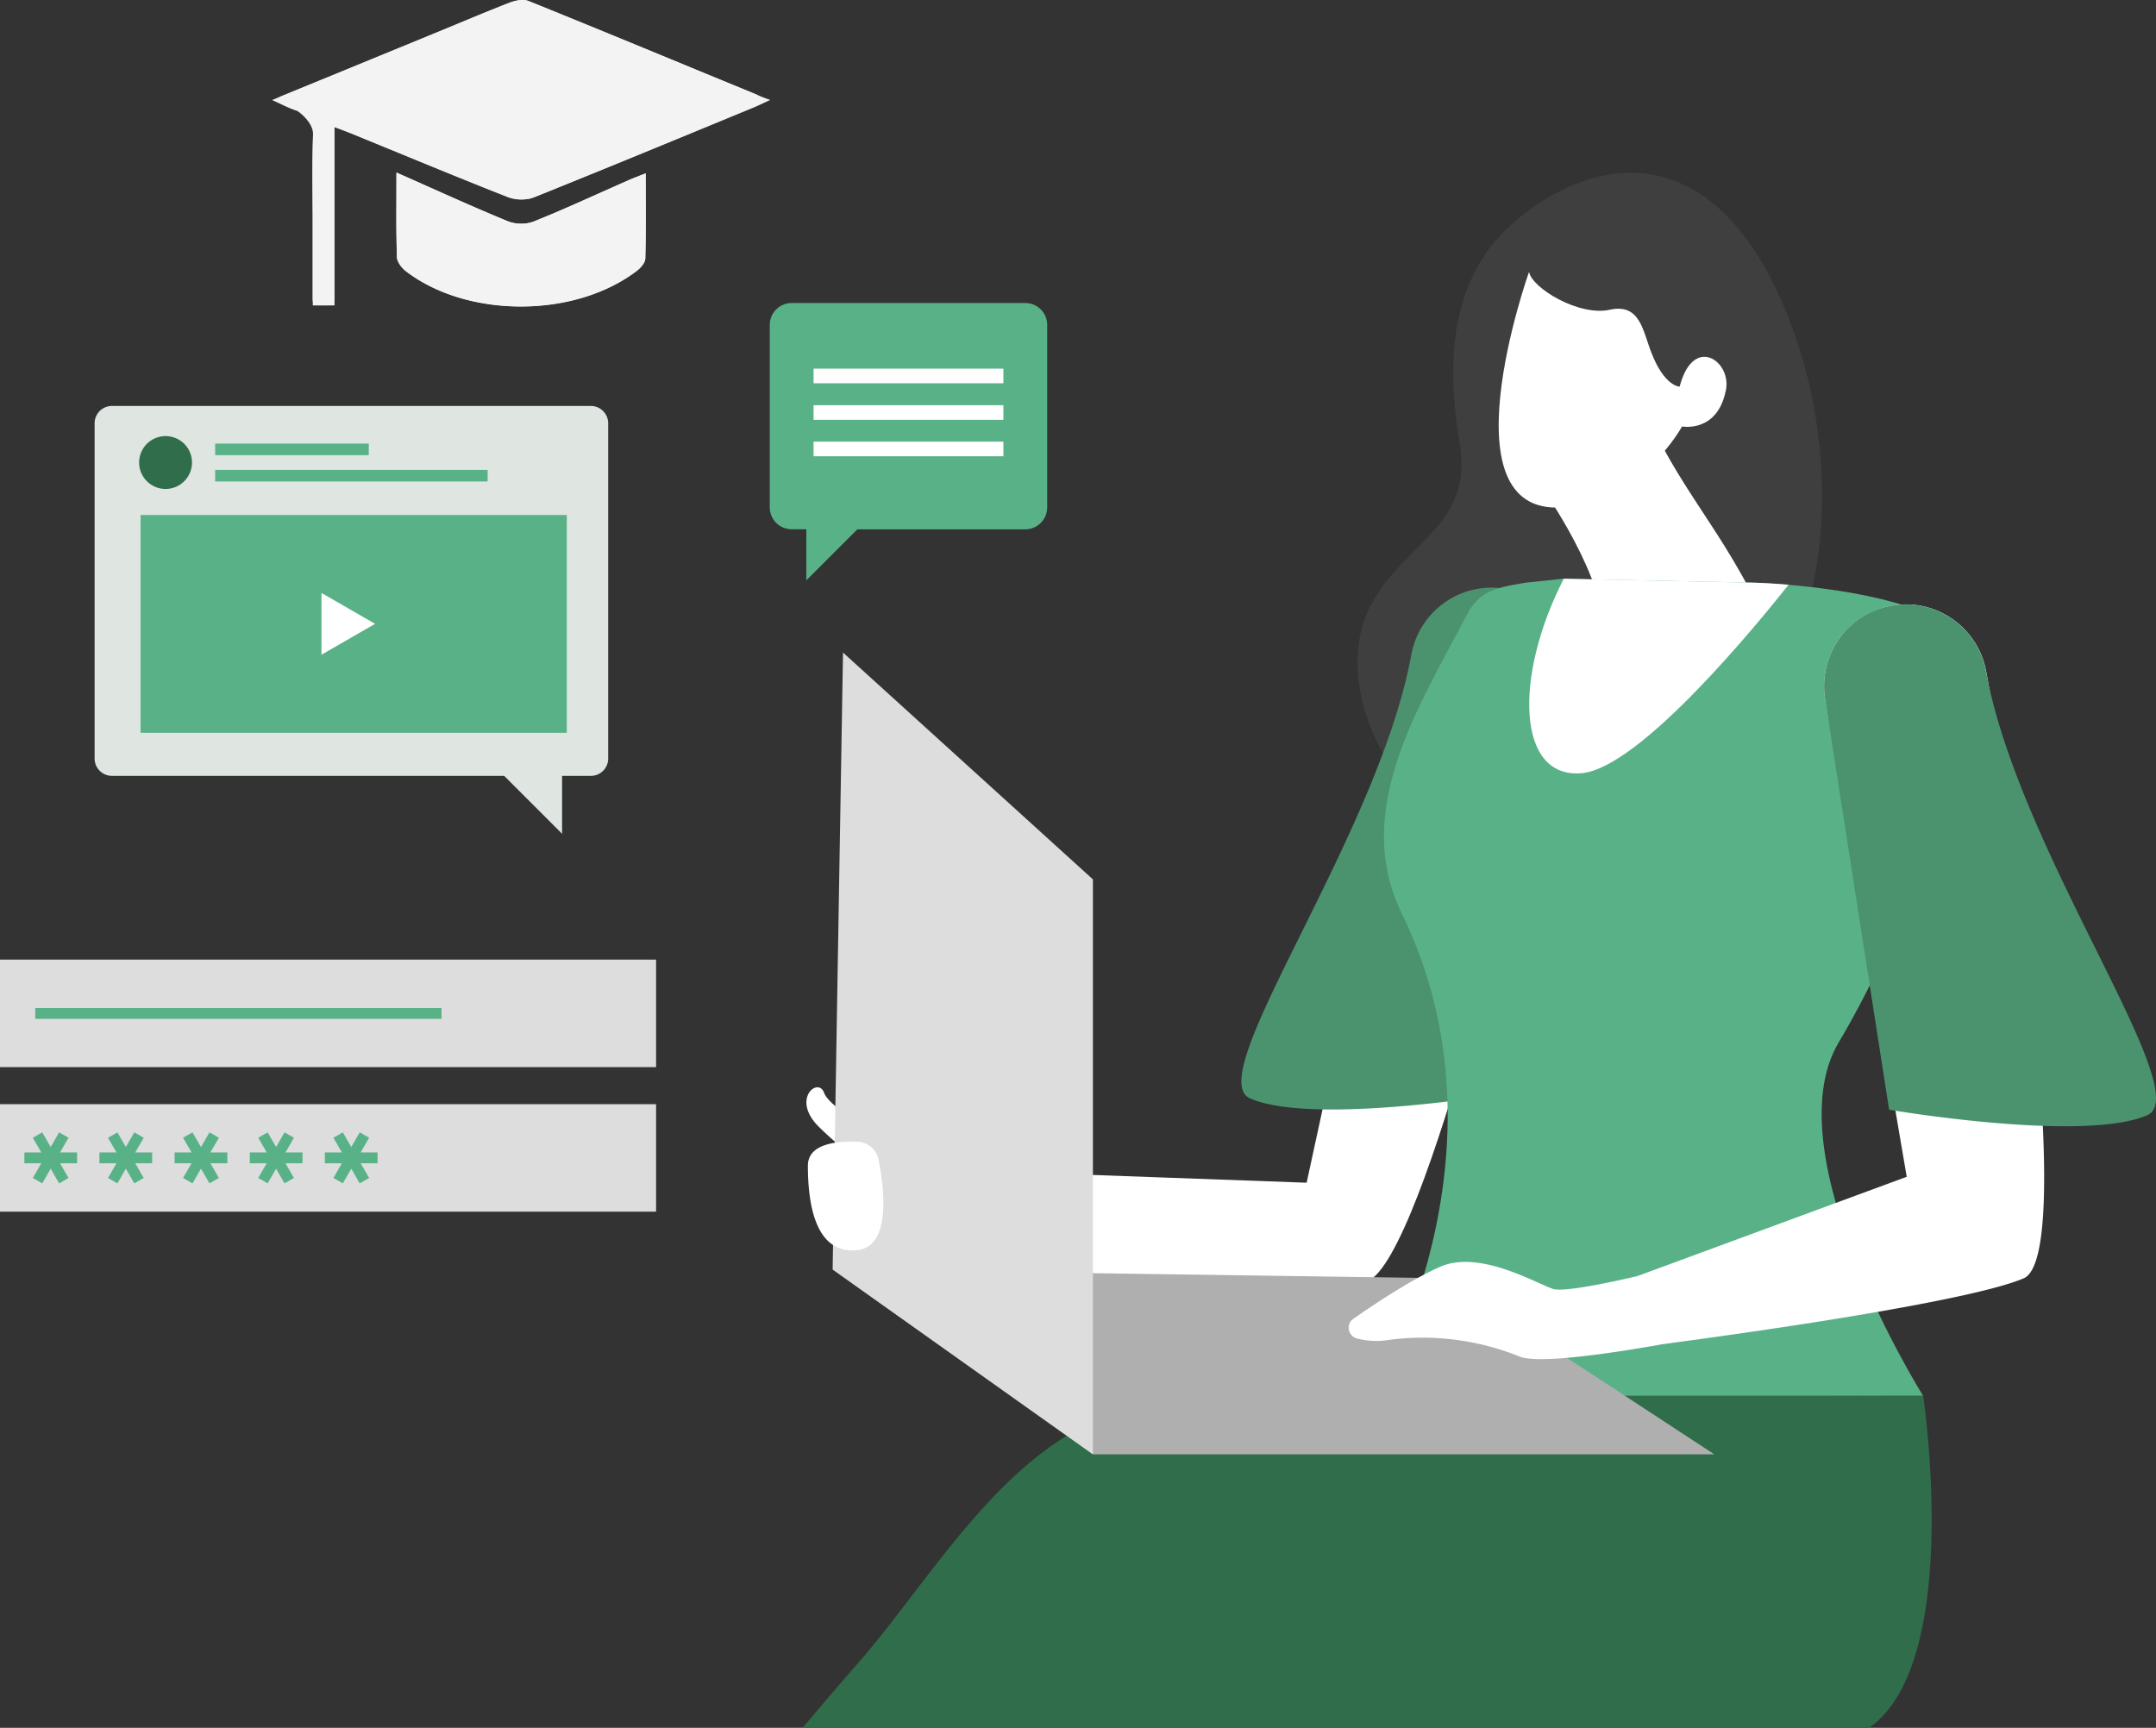 <svg xmlns="http://www.w3.org/2000/svg" viewBox="0 0 1786.67 1432.05"><rect x="0" y="0" width="1786.67" height="1432.05" fill="#333333" stroke="none"/><defs><style>.cls-1,.cls-14{fill:#ddd;}.cls-2{fill:none;stroke:#59b287;stroke-miterlimit:10;stroke-width:9px;}.cls-12,.cls-3{fill:#59b287;}.cls-10,.cls-4{fill:#fff;}.cls-5{fill:#dfe5e1;}.cls-6,.cls-8{fill:#306d4a;}.cls-7{fill:#f3f3f3;}.cls-10,.cls-11,.cls-12,.cls-13,.cls-14,.cls-8,.cls-9{fill-rule:evenodd;}.cls-9{fill:#3f3f3f;}.cls-11{fill:#4a936e;}.cls-13{fill:#afafaf;}</style></defs><g id="Layer_2" data-name="Layer 2"><g id="Layer_1-2" data-name="Layer 1"><g id="Layer_2-2" data-name="Layer 2"><rect class="cls-1" y="915.15" width="543.7" height="89.1"/><line class="cls-2" x1="20.2" y1="959.65" x2="63.9" y2="959.65"/><line class="cls-2" x1="31.1" y1="978.55" x2="52.9" y2="940.75"/><line class="cls-2" x1="52.9" y1="978.55" x2="31.1" y2="940.75"/><line class="cls-2" x1="82.4" y1="959.65" x2="126.1" y2="959.65"/><line class="cls-2" x1="93.4" y1="978.55" x2="115.2" y2="940.75"/><line class="cls-2" x1="115.2" y1="978.55" x2="93.4" y2="940.75"/><line class="cls-2" x1="144.7" y1="959.65" x2="188.4" y2="959.65"/><line class="cls-2" x1="155.6" y1="978.55" x2="177.5" y2="940.75"/><line class="cls-2" x1="177.5" y1="978.55" x2="155.6" y2="940.75"/><line class="cls-2" x1="207" y1="959.65" x2="250.7" y2="959.65"/><line class="cls-2" x1="217.9" y1="978.55" x2="239.7" y2="940.75"/><line class="cls-2" x1="239.7" y1="978.55" x2="217.9" y2="940.75"/><line class="cls-2" x1="269.2" y1="959.65" x2="312.9" y2="959.65"/><line class="cls-2" x1="280.2" y1="978.55" x2="302" y2="940.75"/><line class="cls-2" x1="302" y1="978.55" x2="280.2" y2="940.75"/><rect class="cls-1" y="795.35" width="543.7" height="89.1"/><line class="cls-2" x1="29.2" y1="839.95" x2="365.9" y2="839.95"/><path class="cls-3" d="M637.9,420.55a18.12,18.12,0,0,0,18.2,18.1h12.1V481l42.3-42.3H849.6a18.18,18.18,0,0,0,18.2-18.1V269.25a18.12,18.12,0,0,0-18.2-18.1H656.1a18.18,18.18,0,0,0-18.2,18.1v151.3Z"/><rect class="cls-4" x="674.2" y="305.55" width="157.3" height="12.1"/><rect class="cls-4" x="674.2" y="335.85" width="157.3" height="12.1"/><rect class="cls-4" x="674.2" y="366.05" width="157.3" height="12.1"/><polygon class="cls-5" points="465.8 579.15 465.8 691.05 368.9 594.15 465.8 579.15"/><path class="cls-5" d="M78.4,628.65a14.4,14.4,0,0,0,14.4,14.4H489.6a14.34,14.34,0,0,0,14.4-14.4V350.85a14.4,14.4,0,0,0-14.4-14.4H92.8a14.4,14.4,0,0,0-14.4,14.4Z"/><path class="cls-6" d="M159.1,383.35a21.9,21.9,0,1,1-21.9-21.9A21.89,21.89,0,0,1,159.1,383.35Z"/><rect class="cls-3" x="178.3" y="389.45" width="225.8" height="9.6"/><rect class="cls-3" x="178.3" y="367.65" width="127.3" height="9.6"/><rect class="cls-3" x="116.5" y="426.85" width="353.2" height="180.5"/><polygon class="cls-4" points="310.8 517.05 288.6 529.85 266.4 542.65 266.4 517.05 266.4 491.45 288.6 504.25 310.8 517.05"/><g id="fdkmDs.tif"><path class="cls-7" d="M535,143.65c-.4.2-.8.3-1.2.5a11.22,11.22,0,0,1-1.3.5c-.5.2-1.1.4-1.6.6s-1,.4-1.4.6c-1.2.5-2.4,1-3.6,1.4-1.6.6-3.1,1.3-4.6,1.9-19.9,8.8-39.7,17.8-59.6,26.4-2.8,1.2-5.6,2.4-8.4,3.5-3.6,1.5-7.1,2.9-10.7,4.4a21.13,21.13,0,0,1-3.8,1.2,31.67,31.67,0,0,1-17.6-1.1c-9.4-3.9-18.8-7.9-28.3-12-8.4-3.7-16.9-7.4-25.6-11.3-12.6-5.6-25.4-11.4-38.8-17.2V162c0,10.1-.1,20,0,29.7.1,7.2.2,14.3.4,21.4.1,4,4,9,7.5,11.7,13.6,10.4,29.8,18,47.2,22.8,1,.3,2.1.6,3.1.8,3.1.8,6.2,1.5,9.4,2.1a183.59,183.59,0,0,0,35.6,3.4c2.1,0,4.2,0,6.3-.1h.5l5.8-.3a2.77,2.77,0,0,0,.9-.1c1.8-.1,3.6-.3,5.4-.5.5,0,.9-.1,1.4-.1l4.9-.6,1.8-.3c1.5-.2,2.9-.4,4.4-.7.8-.1,1.5-.3,2.3-.4a14.16,14.16,0,0,0,2-.4,173.06,173.06,0,0,0,21.7-5.8,18,18,0,0,0,2.1-.8c.5-.2,1.1-.4,1.6-.6,1.5-.6,3.1-1.2,4.6-1.8.3-.1.7-.3,1-.4,1.7-.7,3.4-1.4,5-2.2a138,138,0,0,0,24.1-14.3c.6-.5,1.2-1,1.9-1.6a18.55,18.55,0,0,0,4.6-6h0a7.22,7.22,0,0,0,.7-2.8C535.3,191.25,535,168.25,535,143.65Zm91.9-65.3a.1.1,0,0,1-.1-.1c-4.5-1.8-8.9-3.7-13.4-5.5h0c-11.5-4.7-22.9-9.4-34.3-14.1-3.9-1.6-7.9-3.3-11.8-4.9-26.7-11-53.1-21.9-79.5-32.7-7.9-3.2-15.7-6.4-23.6-9.6-8.7-3.5-17.3-7-26-10.5h0a21.72,21.72,0,0,0-2.4-.7c-4.1-.7-9.1.4-12.9,1.8-19.9,7.7-39.6,16.1-59.3,24.2-5.7,2.3-11.3,4.7-17,7-10.5,4.3-20.9,8.6-31.5,12.9-27,11.1-54.3,22.3-82.4,33.8l-7.2,3c8.3,3.6,14.3,7.1,20.7,8.8h.1c10.5,2.7,13.4,8.7,13.2,18.9v.9c-.7,22.1-.4,44.2-.3,66.4v75.2h18V105.25h0c4.9,1.9,8.7,3.2,12.3,4.7.5.2,1,.4,1.6.6,10.8,4.4,21.6,8.9,32.5,13.3s21.6,8.9,32.5,13.3c9.3,3.8,18.6,7.6,27.9,11.3,12.4,5,24.8,10,37.3,14.9.4.1.8.3,1.2.4a36.19,36.19,0,0,0,5.2,1.2,37.17,37.17,0,0,0,10-.1,24.37,24.37,0,0,0,2.6-.6,5.64,5.64,0,0,0,1.2-.4c.4-.1.8-.3,1.2-.4,6.1-2.5,12.3-4.9,18.4-7.4.9-.4,1.9-.8,2.9-1.2,2-.8,3.9-1.6,5.9-2.4,51.6-20.8,103.1-42.1,154.6-63.3,4.1-1.7,8.1-3.7,13.8-6.3C634.2,81.45,630.5,80,626.9,78.35Z"/><path class="cls-7" d="M626.7,78.35a5.08,5.08,0,0,1,0,9.4c-33.6,14.1-133.2,55.4-184.3,75.8-6.2,2.5-15.1,2.4-21.4-.1-43.6-17.1-86.7-35.2-130.1-52.9-4.1-1.7-8.3-3.2-13.9-5.3v143a4.8,4.8,0,0,1-4.8,4.8h-8.3a4.8,4.8,0,0,1-4.8-4.8v-59.2c0-25.9-.6-51.7.3-77.6.3-10.7-13.2-19.8-13.3-19.7s-7.6-3.5-13.6-6.2a3,3,0,0,1,.1-5.6c44.9-18.4,87.9-36.1,130.8-53.7,19.8-8.1,39.4-16.5,59.3-24.2,4.7-1.8,11.1-2.9,15.4-1.2C500.6,26.25,562.8,52.05,626.7,78.35Z"/><path class="cls-7" d="M328.6,143.05c32.7,14.5,62.4,28.1,92.6,40.5a31.47,31.47,0,0,0,21.4,0c26.5-10.7,52.5-22.8,78.7-34.3,4-1.8,8.2-3.3,13.8-5.5,0,24.6.3,47.6-.3,70.6-.1,3.6-4,7.9-7.3,10.4-51.6,39.1-139.9,39.1-191,.1-3.5-2.7-7.4-7.7-7.5-11.7C328.2,190.45,328.6,167.85,328.6,143.05Z"/></g></g><g id="Person-8"><path class="cls-8" d="M1548.9,1432.05H665.1c18.7-22.1,33.7-39.7,43.4-50.7,17-19.2,33.8-41.3,51.1-63.9,36.3-47.4,75.2-97.2,124.4-127.5a197,197,0,0,1,21.7-11.7,180.5,180.5,0,0,1,65.9-16.9c42.6-2.6,126.1-4,218.4-4.6,50.9-.4,104.6-.5,155.6-.6h0c109.6-.1,206.8.4,238.3.5h9.8C1593.7,1156.75,1627,1377.65,1548.9,1432.05Z"/><path id="Path_1153" data-name="Path 1153" class="cls-9" d="M1499.7,320.45c5.3,22.8,43,191.6-70.8,298.2-53.3,50-158.8,104.6-235,56.9-55.3-34.7-85-116.8-59.9-169.8,26.5-55.9,87.4-68.5,75.8-137.3-8.6-51.6-13.9-126.4,37.4-177.4,6.3-6.3,54.6-52.9,114.2-47.3C1459.7,153.35,1494.1,296.35,1499.7,320.45Z"/><path id="Path_1154" data-name="Path 1154" class="cls-10" d="M1334.3,256.65c24.8-5.3,27.1,17.5,34.1,35.4,10.9,28.4,23.5,28.4,23.5,28.4,11.3-43.4,43-21.2,38.4,2.6-6.9,36.1-36.4,30.4-36.4,30.4s-31.1,57.9-94,66.5c-107.2,14.6-32.8-194.6-32.8-194.6C1269.7,239.05,1309.1,262.55,1334.3,256.65Z"/><path id="Path_1155" data-name="Path 1155" class="cls-10" d="M1357.8,329.45c36.4,82.7,66.8,102.9,107.9,190.6s-148.6,68.5-137.3,20.8-46.4-130.4-46.4-130.4S1321.4,246.65,1357.8,329.45Z"/><path id="Path_1156" data-name="Path 1156" class="cls-10" d="M1199.9,507.75c-25.8,19.9-27.8,54.9-33.4,87l-83.7,385.5L827.3,971l32.4,102.3s211.8-10.3,269.4-10.3c45.3-.3,130.4-354.4,164.1-503.7,8.3-36.1-12.2-62.9-48-71.8C1245.3,487.55,1225.4,487.55,1199.9,507.75Z"/><path id="Path_1157" data-name="Path 1157" class="cls-11" d="M1291.6,515.35a68.09,68.09,0,0,1,11.6,51l-53.3,339.5s-160.8,27.5-213.8,4.6c-41.7-17.8,105.9-217,133.4-367.6,6.6-36.4,41-60.9,77.4-54.9C1264.8,490.55,1280.7,500.55,1291.6,515.35Z"/><path id="Path_1158" data-name="Path 1158" class="cls-12" d="M1214.8,511.05c10.3-20.2,21.5-23.5,49.3-28.1l31.4-3.3,158.8,3.3s10.9.3,27.5,1.7c46,4,135.3,16.2,148.9,53.9,18.5,51.3-51.3,232.3-106.9,325.3s69.8,292.9,69.8,292.9H1138.4s120.8-199.9,23.2-399.7C1120.2,672,1175.4,586.55,1214.8,511.05Z"/><path id="Path_1160" data-name="Path 1160" class="cls-10" d="M720.1,966.15s-18.5-9.3-41.7-32.4,0-41.7,4.6-27.8,69.8,51,69.8,51Z"/><g id="Laptop"><polygon id="Path_1159" data-name="Path 1159" class="cls-13" points="1197.9 1059.45 690 1052.15 905.7 1205.35 1420.6 1205.35 1197.9 1059.45"/><polygon id="Path_1161" data-name="Path 1161" class="cls-14" points="690 1052.15 698.6 540.85 905.7 728.85 905.7 1205.35 690 1052.15"/></g><path id="Path_1162" data-name="Path 1162" class="cls-10" d="M1421.6,1105.75s-138.3,28.8-162.5,18.5a214.6,214.6,0,0,0-106.9-13.9,65.28,65.28,0,0,1-27.8-1,9.27,9.27,0,0,1-6.6-7.3,8.75,8.75,0,0,1,3.6-8.9c16.9-11.9,49.3-33.4,72.5-43.4,32.4-13.9,79.1,13.9,93,18.5s102.3-18.5,102.3-18.5Z"/><path id="Path_1163" data-name="Path 1163" class="cls-10" d="M1524.2,529.25a68.09,68.09,0,0,0-11.6,51l67.5,395.1-223.7,82.5,22.7,56s245-31.6,298-54.4c41.7-18.2-3.6-352.1-31.1-502.7-6.6-36.4-41-60.9-77.4-54.9A69.17,69.17,0,0,0,1524.2,529.25Z"/><path id="Path_1164" data-name="Path 1164" class="cls-11" d="M1524.2,529.25a68.09,68.09,0,0,0-11.6,51l52.9,339.5s160.8,27.5,213.8,4.6c41.7-17.9-105.9-217.1-133.4-367.6-6.6-36.4-41-60.9-77.4-54.9A67.64,67.64,0,0,0,1524.2,529.25Z"/><path id="Path_1165" data-name="Path 1165" class="cls-10" d="M711.2,1036c-37.1,4.6-41.7-42-41.7-69.8,0-18.9,25.1-20.5,41.7-19.9a18.7,18.7,0,0,1,16.9,14.9C732.7,985,738.6,1032.25,711.2,1036Z"/><path id="Path_1166" data-name="Path 1166" class="cls-10" d="M1295.9,479.65l158.8,3.3s10.9.3,27.5,1.7c-23.5,29.5-122.8,152.2-171.7,156.2C1256.8,645.45,1254.5,560.35,1295.9,479.65Z"/></g></g></g></svg>
